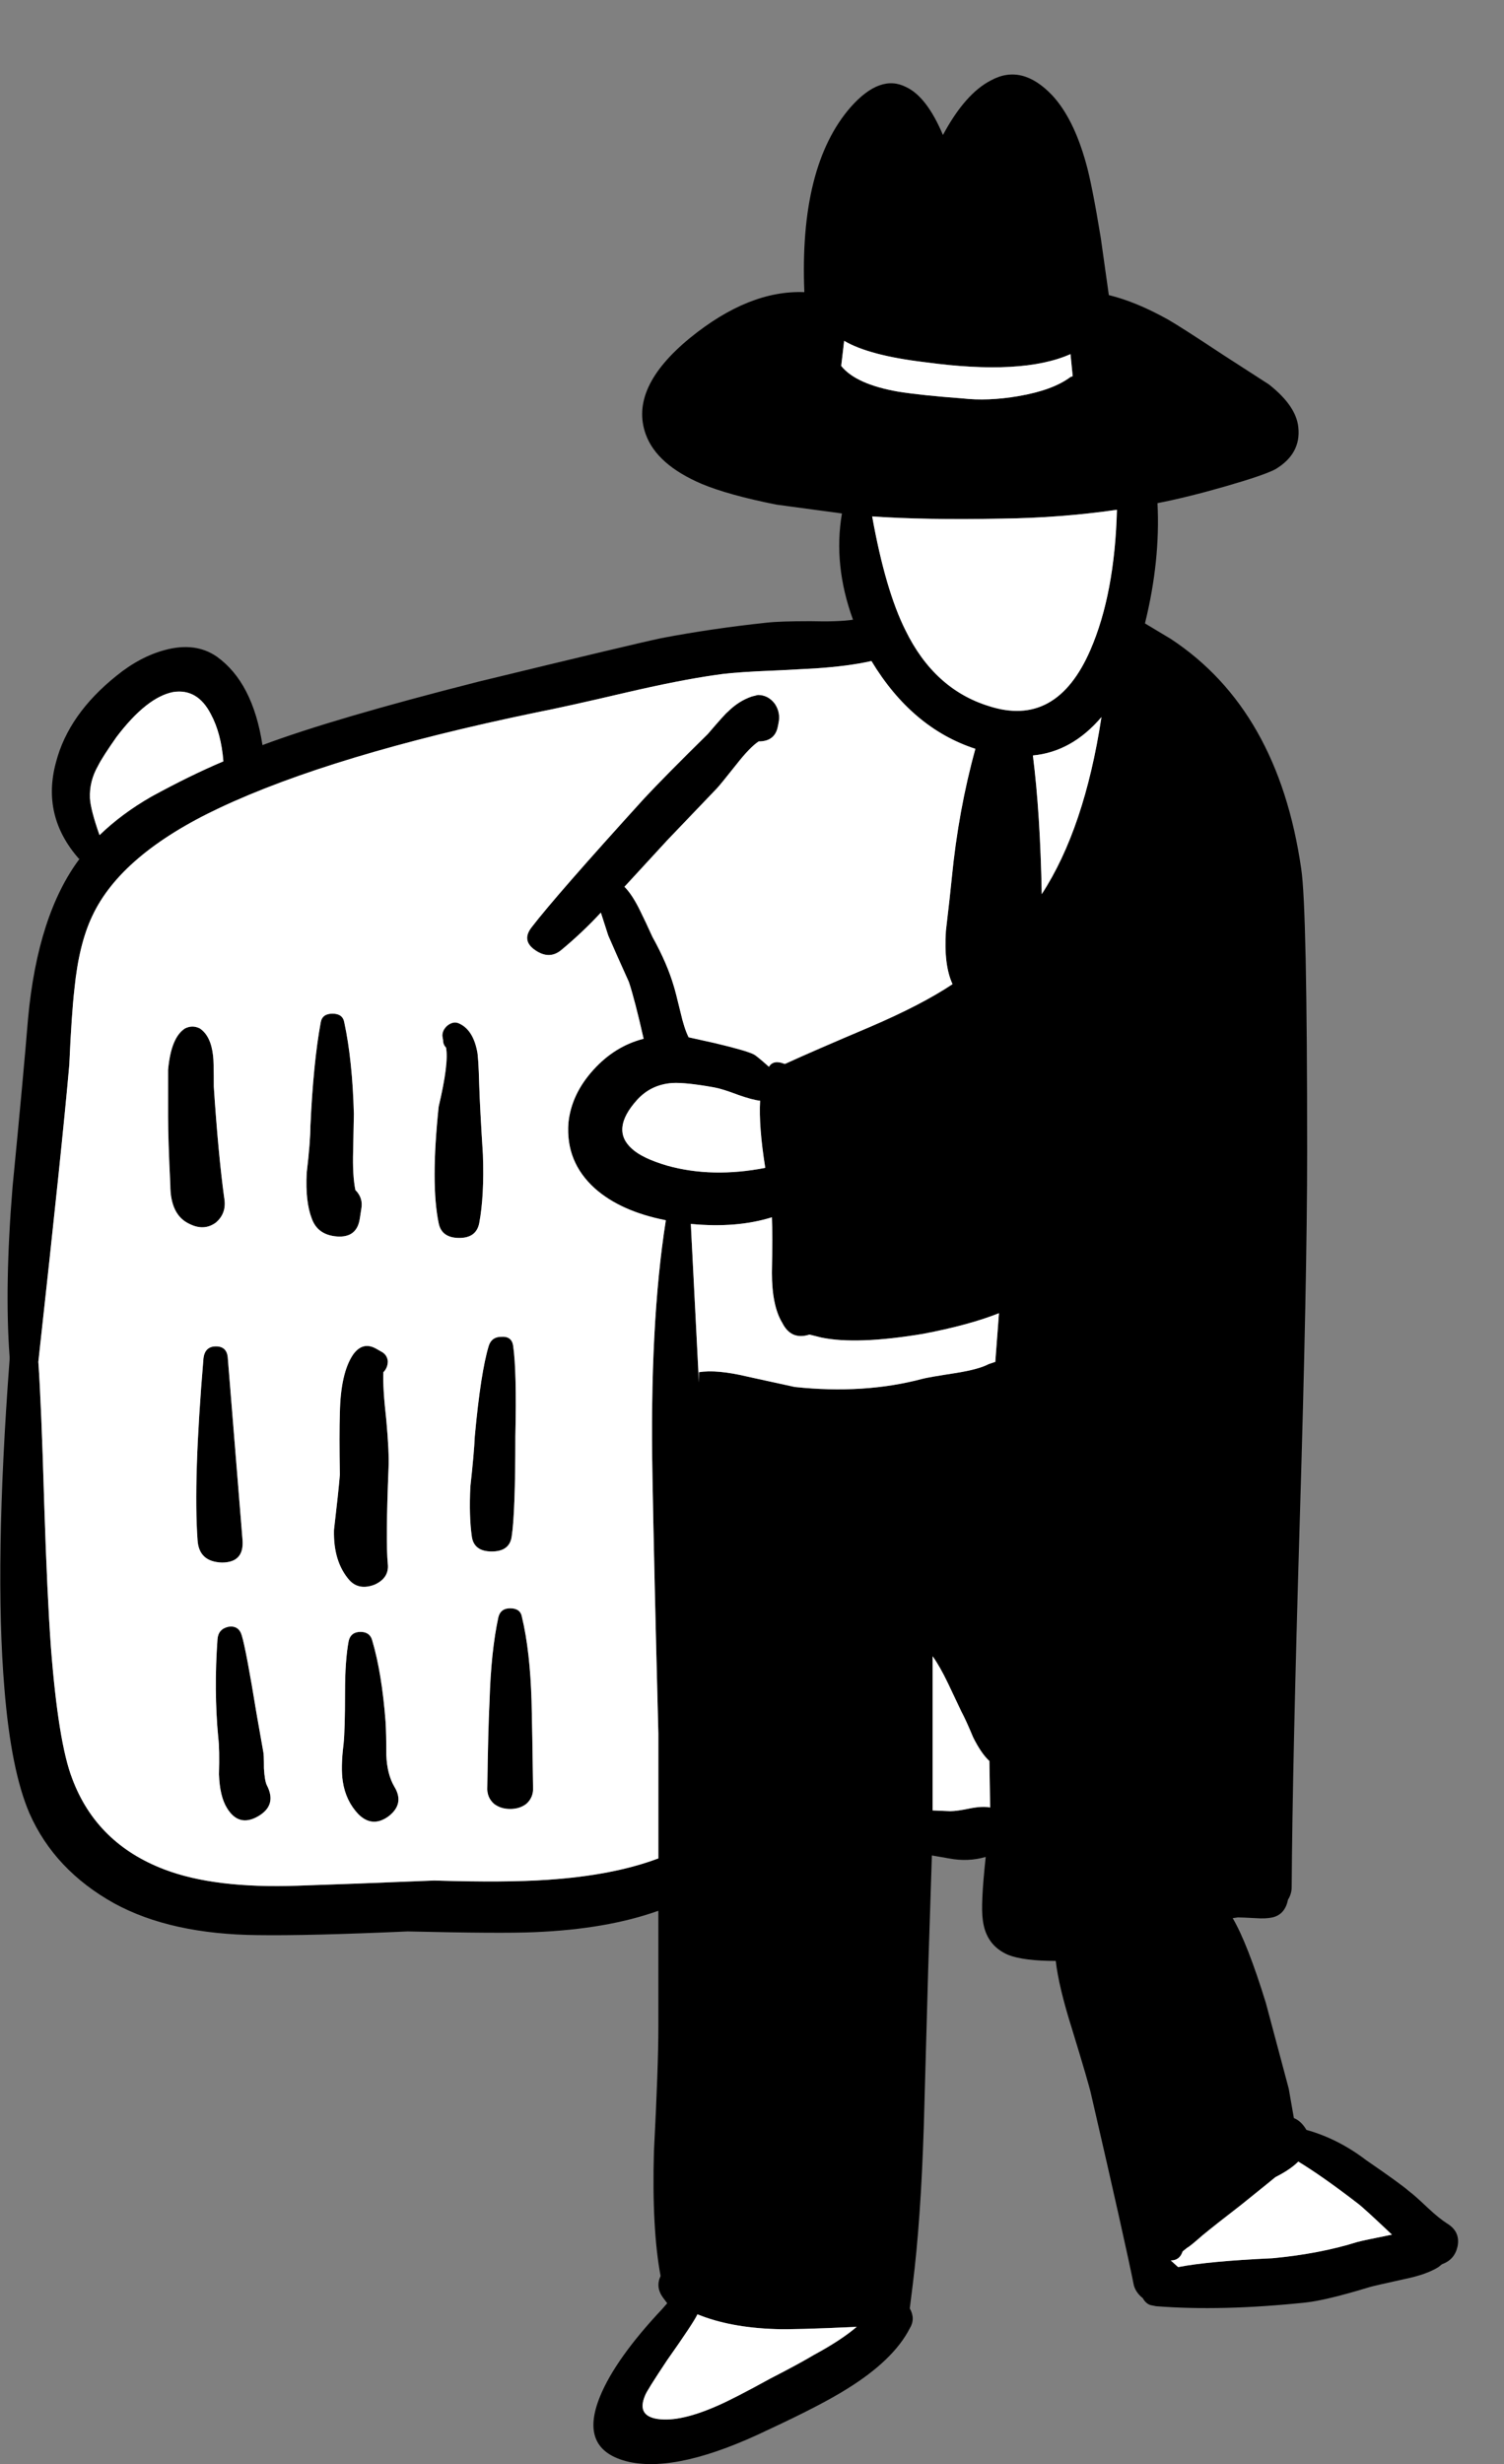 <svg xmlns="http://www.w3.org/2000/svg" xmlns:xlink="http://www.w3.org/1999/xlink" preserveAspectRatio="none" width="102" height="167"><rect width="100%" height="100%" fill="#808080" stroke="none"/><defs><g id="a"><path d="M86.05 26.05q-2.25-1.45-3.1-2-2.95-1.95-3.75-2.4-2.15-1.2-4-1.65l-.55-3.9q-.6-3.65-1-5.05-.85-3.05-2.3-4.6-2.05-2.15-4.15-1-1.75.9-3.25 3.7-1.1-2.6-2.5-3.25Q59.7 5 57.7 7.25q-3.5 4-3.15 12.55-3.75-.15-7.75 3.1-4.15 3.4-3 6.55.75 2.05 3.8 3.35 1.8.75 5.05 1.4l4.45.6q-.6 3.5.75 7.2-1 .15-2.9.1-2.05 0-2.95.1-3.75.4-7.15 1.05-1.9.4-12.4 2.95-9.85 2.5-14.65 4.3-.65-4.25-3.1-6-1.45-1-3.5-.45-1.7.45-3.3 1.75-3.25 2.6-4.1 5.85-1 3.65 1.55 6.55h.05Q2.55 62 1.9 69.05q-.3 3.7-1.05 11.4-.55 6.75-.2 11.5v.2Q-.4 106.1.3 114.45.75 120 2 122.9q1.7 3.85 5.75 6.1 3.85 2.1 9.75 2.15 3.4.05 10.15-.25 6.35.15 8.6.05 4.9-.2 8.4-1.45v7.85q0 2.7-.3 8.45-.15 5.25.45 8.45-.35.75.15 1.45l.3.4-.35.4q-3.15 3.35-4.2 5.9-1.5 3.65 1.95 4.45 3.4.75 9.5-2.2 3.55-1.65 5.3-2.75 3.15-1.95 4.25-4.1.4-.65 0-1.35l.2-1.6q.55-4.4.75-10.7l.3-10.7.25-7.7 1.15.2q1.3.25 2.5-.1-.35 3.25-.2 4.25.2 1.75 1.75 2.4 1.05.4 3.2.4.2 1.75 1.1 4.6 1.15 3.75 1.3 4.45 2.3 9.95 2.9 12.95.15.5.6.85.25.45.65.5l.25.05q4.45.35 10.15-.25 1.4-.15 4.35-1.05.35-.1 2.4-.55 1.45-.3 2.25-.8l.25-.2q.85-.3 1.05-1.2.2-1-.7-1.55-.55-.35-1.3-1.05-.95-.9-1.3-1.15-.5-.45-2.9-2.1-1.9-1.45-4.05-2.05-.35-.6-.85-.8l-.35-2-1.55-5.8Q84.6 131.7 83.6 130l.35-.05q.3 0 1.2.05.7.05 1.15-.05.85-.2 1.05-1.2.25-.4.25-.85.05-8.1.55-24.9.5-16.45.5-24.9 0-16.55-.4-19.2-1.55-10.8-8.85-15.6l-1.75-1.05q1.05-4.25.85-8.15 2.05-.4 4.65-1.15 2.6-.75 3.35-1.15 1.75-1.05 1.55-2.85-.15-1.45-2-2.9m-13.3-.55l-.15.05q-1.2.9-3.55 1.3-2.05.35-3.8.15-2.7-.2-4.3-.45-2.9-.5-3.9-1.75l.2-1.7q1.7 1 5.5 1.45 6.6.9 9.85-.55l.15 1.5m-5.7 22.35q-3.7-1.15-5.65-5.15-1.35-2.7-2.25-7.7 3.55.25 8.8.15 4-.05 7.8-.6-.15 5.7-1.8 9.5-2.3 5.3-6.9 3.8m-55.3-.95q1.65-.25 2.55 1.5.7 1.3.85 3.2-2.25.95-4.9 2.4-2 1.15-3.5 2.6-.6-1.7-.65-2.5-.05-1.15.55-2.2.3-.6 1.25-1.95 2.05-2.7 3.85-3.05m58.9 13.7q-.1-5.45-.6-9.4 2.65-.25 4.65-2.6-1.15 7.55-4.05 12m-22.2 13.1q.55.1 1.6.5 1 .35 1.5.4-.1 1.75.35 4.55-3.6.7-6.65-.15-1.7-.5-2.4-1.15-1.45-1.3.35-3.3.95-1.05 2.4-1.15.9-.05 2.85.3m15.85 40.4l.9 1.9q.3.55.8 1.75.55 1.1 1.1 1.6l.05 3.15q-.5-.1-1.3.05-.95.2-1.4.2l-1.2-.05v-10.45q.5.7 1.05 1.85m15.6 39.55l-.5-.45q.6 0 .8-.6l.05-.05.25-.2q.2-.1 1.05-.85.85-.7 2.6-2.05 2.3-1.85 2.35-1.9 1-.5 1.55-1.05 1.65 1 4.05 2.85.4.3 2.3 2.1-2 .4-2.35.5-2.55.8-5.75 1.1-4.35.2-6.4.6m-21.8 4.05q-1.05.9-2.9 1.9-1 .6-2.95 1.6-2.45 1.35-3.6 1.85-2.5 1.1-4 .9-1.5-.2-.9-1.6.1-.3 1.5-2.4 1.8-2.55 2.05-3.1 2.2.9 5.3 1 1.15.05 5.5-.15m-5.75-75.2q.05 1.15 0 3.75 0 2.25.7 3.4.6 1.2 1.85.8l.8.2q2.4.5 6.9-.25 3.15-.6 5.15-1.4l-.25 3.3-.45.15q-.65.35-2.2.6-1.95.3-2.3.4-3.95 1.05-8.65.55-.25-.05-3.2-.7-2.1-.5-3.3-.3v.7l-.55-10.75q3.1.3 5.5-.45M42.4 46.95q3.65-.85 6.1-1.2.9-.15 2.8-.25 1.35-.05 4-.2 2.25-.15 3.8-.5 2.75 4.55 7.05 5.95-1.15 4.15-1.6 8.75-.1 1.05-.4 3.6-.15 2.3.45 3.6-2.1 1.4-5.6 2.9-3.9 1.65-5.75 2.5h-.05q-.75-.3-1.05.2-.9-.8-1.05-.85-.5-.25-2.6-.75l-1.8-.4q-.3-.6-.55-1.7-.35-1.45-.45-1.75-.45-1.55-1.45-3.35-.5-1.1-.8-1.7-.55-1.15-1.1-1.7 2.4-2.6 2.9-3.15 1.15-1.2 3.35-3.5.2-.2 1.35-1.65.9-1.15 1.5-1.55 1.1 0 1.3-1l.05-.25q.15-.7-.25-1.3-.45-.6-1.15-.6l-.4.1q-.9.3-1.65 1.05-.15.1-1.35 1.5-2.9 2.85-4.3 4.35-6 6.6-7.65 8.75-.7.9.25 1.55t1.75 0q1.45-1.2 2.7-2.55l.5 1.55q.45 1.05 1.4 3.15.4 1.2 1 3.85-1.95.5-3.4 2.1-1.5 1.65-1.7 3.6-.2 2.65 1.8 4.45 1.75 1.55 4.8 2.15v.05q-1.1 7-.9 17.35.1 5.8.4 17.4v8.45q-3.05 1.15-7.5 1.45-2.85.2-7.7.05-6.1.25-9.25.35-5.65.2-9.05-1.1-4.6-1.75-6.25-6.15-.95-2.45-1.45-8.95-.25-3.45-.45-9.65-.2-6.85-.4-9.65 1.65-14.95 2.1-20.15.15-3.4.35-5.15.3-3 1.2-4.9 1.95-4.2 8.65-7.35 7.65-3.6 21.4-6.45 2.05-.4 6.1-1.35m-26 63.9q-.2-.7-.9-.6-.7.15-.75.85-.25 3.45.05 6.65.1.8.05 2.5.05 1.5.55 2.3.8 1.3 2.1.55t.6-2.1q-.15-.3-.2-1.15 0-1-.05-1.15l-.45-2.55q-.7-4.3-1-5.3m8.05-.25q-.65 0-.8.6-.25 1.3-.25 3.5 0 2.55-.1 3.5-.2 1.6-.05 2.55.2 1.3 1.05 2.2.95.95 2.05.15 1.1-.85.4-2-.5-.85-.55-2.15 0-1.45-.05-2.25-.25-3.3-.9-5.5-.15-.6-.8-.6M34.6 109q-.65 0-.8.6-.5 2.3-.6 5.7-.1 1.95-.15 5.8-.05.7.45 1.15.45.35 1.1.35.65 0 1.1-.35.5-.45.45-1.15-.05-3.85-.1-5.8-.1-3.4-.65-5.7-.1-.6-.8-.6m-1.45-17.8q-.55 1.8-.95 6.15-.05 1.15-.3 3.4-.1 2 .1 3.4.15 1 1.35 1 1.2 0 1.35-1 .25-1.6.25-6.8.1-4.45-.15-6.15-.1-.65-.8-.6-.65 0-.85.6M26 93q.3-.3.3-.75-.05-.45-.45-.65l-.35-.2q-.9-.5-1.55.4-.85 1.25-.9 3.95-.05 1.5 0 4.2-.1 1.2-.4 3.75-.05 2.15 1.05 3.4.65.7 1.7.3 1-.45.9-1.4-.15-1.55.05-6.5.05-1.05-.15-3.25-.25-2.2-.2-3.25m-10.55-.95q-.05-.8-.8-.8t-.85.8q-.7 8.3-.4 12.35.1 1.45 1.65 1.5 1.5 0 1.4-1.5l-1-12.35m-1-20.5q-.15-1.35-.9-1.85-.5-.25-1 0-.95.6-1.15 2.8v3.2q0 1.55.15 4.6 0 2.05 1.3 2.65 1 .5 1.8-.1.75-.65.55-1.7-.4-2.95-.7-7.5 0-1.75-.05-2.1m8.1-2.85q-.7 0-.8.6-.5 2.7-.7 7.05 0 1-.25 3.15-.1 1.95.35 3.1.4 1.1 1.7 1.2 1.35.1 1.55-1.2l.1-.65q.15-.75-.4-1.3-.2-1-.15-2.65.05-2.35.05-2.5-.1-3.65-.65-6.2-.1-.6-.8-.6M30 70.2l.05.3q0 .3.2.5.2 1.05-.5 4-.55 5.25 0 7.9.2 1 1.4 1 1.15 0 1.35-1 .35-1.85.25-4.65-.2-3.15-.25-4.7-.05-1.95-.15-2.35-.3-1.45-1.25-1.85-.35-.15-.75.15-.35.3-.35.7z"/><path fill="#FFF" d="M48.5 45.75q-2.45.35-6.1 1.2-4.05.95-6.1 1.35-13.75 2.85-21.4 6.45-6.7 3.15-8.65 7.35-.9 1.9-1.2 4.9-.2 1.75-.35 5.15-.45 5.2-2.1 20.15.2 2.8.4 9.65.2 6.2.45 9.65.5 6.5 1.45 8.95 1.65 4.4 6.25 6.15 3.4 1.3 9.05 1.1 3.15-.1 9.25-.35 4.85.15 7.7-.05 4.45-.3 7.5-1.45v-8.45q-.3-11.6-.4-17.4-.2-10.35.9-17.35v-.05q-3.05-.6-4.8-2.15-2-1.8-1.8-4.45.2-1.95 1.7-3.6 1.45-1.6 3.4-2.1-.6-2.65-1-3.85-.95-2.1-1.4-3.15l-.5-1.55q-1.25 1.35-2.7 2.55-.8.65-1.75 0t-.25-1.55q1.65-2.15 7.65-8.75 1.4-1.5 4.3-4.35 1.2-1.4 1.35-1.5.75-.75 1.65-1.05l.4-.1q.7 0 1.15.6.4.6.25 1.3l-.05.25q-.2 1-1.3 1-.6.4-1.5 1.55-1.15 1.45-1.35 1.65-2.2 2.3-3.35 3.5-.5.55-2.9 3.15.55.55 1.1 1.7.3.6.8 1.7 1 1.8 1.45 3.35.1.3.45 1.75.25 1.1.55 1.7l1.8.4q2.1.5 2.6.75.15.05 1.05.85.3-.5 1.05-.2h.05q1.85-.85 5.75-2.5 3.5-1.5 5.6-2.9-.6-1.3-.45-3.6.3-2.55.4-3.6.45-4.6 1.6-8.75-4.3-1.4-7.05-5.95-1.55.35-3.8.5-2.65.15-4 .2-1.9.1-2.8.25M30.05 70.5l-.05-.3q0-.4.35-.7.4-.3.75-.15.95.4 1.25 1.85.1.4.15 2.35.05 1.55.25 4.7.1 2.8-.25 4.65-.2 1-1.35 1-1.2 0-1.4-1-.55-2.65 0-7.9.7-2.95.5-4-.2-.2-.2-.5m-8.3-1.2q.1-.6.8-.6.7 0 .8.6.55 2.55.65 6.2 0 .15-.05 2.5-.05 1.65.15 2.65.55.55.4 1.3l-.1.65q-.2 1.3-1.55 1.2-1.3-.1-1.7-1.2-.45-1.15-.35-3.1.25-2.15.25-3.15.2-4.35.7-7.05m-8.2.4q.75.5.9 1.85.05.35.05 2.1.3 4.55.7 7.5.2 1.05-.55 1.7-.8.6-1.8.1-1.3-.6-1.3-2.65-.15-3.05-.15-4.6v-3.2q.2-2.2 1.15-2.8.5-.25 1 0m1.1 21.55q.75 0 .8.8l1 12.35q.1 1.5-1.4 1.5-1.55-.05-1.65-1.5-.3-4.05.4-12.35.1-.8.85-.8m11.65 1q0 .45-.3.75-.05 1.05.2 3.25.2 2.2.15 3.25-.2 4.95-.05 6.5.1.95-.9 1.4-1.05.4-1.7-.3-1.1-1.25-1.05-3.4.3-2.55.4-3.75-.05-2.7 0-4.2.05-2.7.9-3.95.65-.9 1.55-.4l.35.2q.4.2.45.65m5.9 5.1q.4-4.35.95-6.15.2-.6.85-.6.7-.05.8.6.25 1.7.15 6.15 0 5.2-.25 6.8-.15 1-1.35 1-1.2 0-1.35-1-.2-1.4-.1-3.4.25-2.25.3-3.4m1.6 12.25q.15-.6.8-.6.7 0 .8.6.55 2.3.65 5.7.05 1.95.1 5.8.05.7-.45 1.15-.45.35-1.1.35-.65 0-1.1-.35-.5-.45-.45-1.15.05-3.85.15-5.8.1-3.4.6-5.7m-10.15 1.6q.15-.6.8-.6t.8.6q.65 2.2.9 5.5.05.8.05 2.25.05 1.3.55 2.15.7 1.15-.4 2-1.1.8-2.05-.15-.85-.9-1.05-2.2-.15-.95.05-2.55.1-.95.1-3.5 0-2.2.25-3.5m-8.15-.95q.7-.1.9.6.3 1 1 5.3l.45 2.55q.05.15.05 1.15.05.85.2 1.15.7 1.35-.6 2.1-1.3.75-2.1-.55-.5-.8-.55-2.3.05-1.7-.05-2.5-.3-3.2-.05-6.65.05-.7.75-.85m36.85-24q.05-2.6 0-3.75-2.4.75-5.5.45l.55 10.75V93q1.2-.2 3.3.3 2.95.65 3.2.7 4.7.5 8.65-.55.35-.1 2.3-.4 1.55-.25 2.2-.6l.45-.15.25-3.3q-2 .8-5.15 1.4-4.5.75-6.9.25l-.8-.2q-1.25.4-1.85-.8-.7-1.15-.7-3.4m2.85 73.35q1.85-1 2.9-1.9-4.35.2-5.5.15-3.1-.1-5.3-1-.25.55-2.05 3.1-1.4 2.1-1.5 2.4-.6 1.4.9 1.6 1.5.2 4-.9 1.15-.5 3.6-1.85 1.95-1 2.95-1.6m24.2-6.4l.5.45q2.05-.4 6.4-.6 3.2-.3 5.75-1.1.35-.1 2.35-.5-1.9-1.8-2.3-2.1-2.4-1.85-4.05-2.85-.55.55-1.55 1.05-.05.05-2.35 1.9-1.75 1.35-2.6 2.05-.85.75-1.05.85l-.25.2-.05.05q-.2.6-.8.6M65.2 116l-.9-1.9q-.55-1.15-1.05-1.85v10.45l1.2.05q.45 0 1.4-.2.8-.15 1.3-.05l-.05-3.15q-.55-.5-1.1-1.6-.5-1.2-.8-1.75M50.05 74.2q-1.05-.4-1.6-.5-1.95-.35-2.85-.3-1.45.1-2.4 1.15-1.8 2-.35 3.3.7.65 2.4 1.15 3.05.85 6.65.15-.45-2.8-.35-4.55-.5-.05-1.5-.4m20-23q.5 3.95.6 9.4 2.9-4.45 4.05-12-2 2.35-4.65 2.6M14.3 48.4q-.9-1.75-2.55-1.5-1.8.35-3.85 3.05-.95 1.35-1.25 1.95-.6 1.05-.55 2.2.05.8.65 2.5 1.5-1.45 3.5-2.6 2.65-1.45 4.9-2.4-.15-1.9-.85-3.2m47.1-5.7q1.95 4 5.65 5.15 4.6 1.5 6.9-3.8 1.65-3.8 1.8-9.5-3.8.55-7.8.6-5.25.1-8.8-.15.9 5 2.25 7.7m11.2-17.15l.15-.05-.15-1.5q-3.25 1.45-9.85.55-3.8-.45-5.5-1.45l-.2 1.7q1 1.25 3.9 1.75 1.6.25 4.3.45 1.75.2 3.8-.15 2.35-.4 3.55-1.3z"/></g></defs><use xlink:href="#a"/></svg>